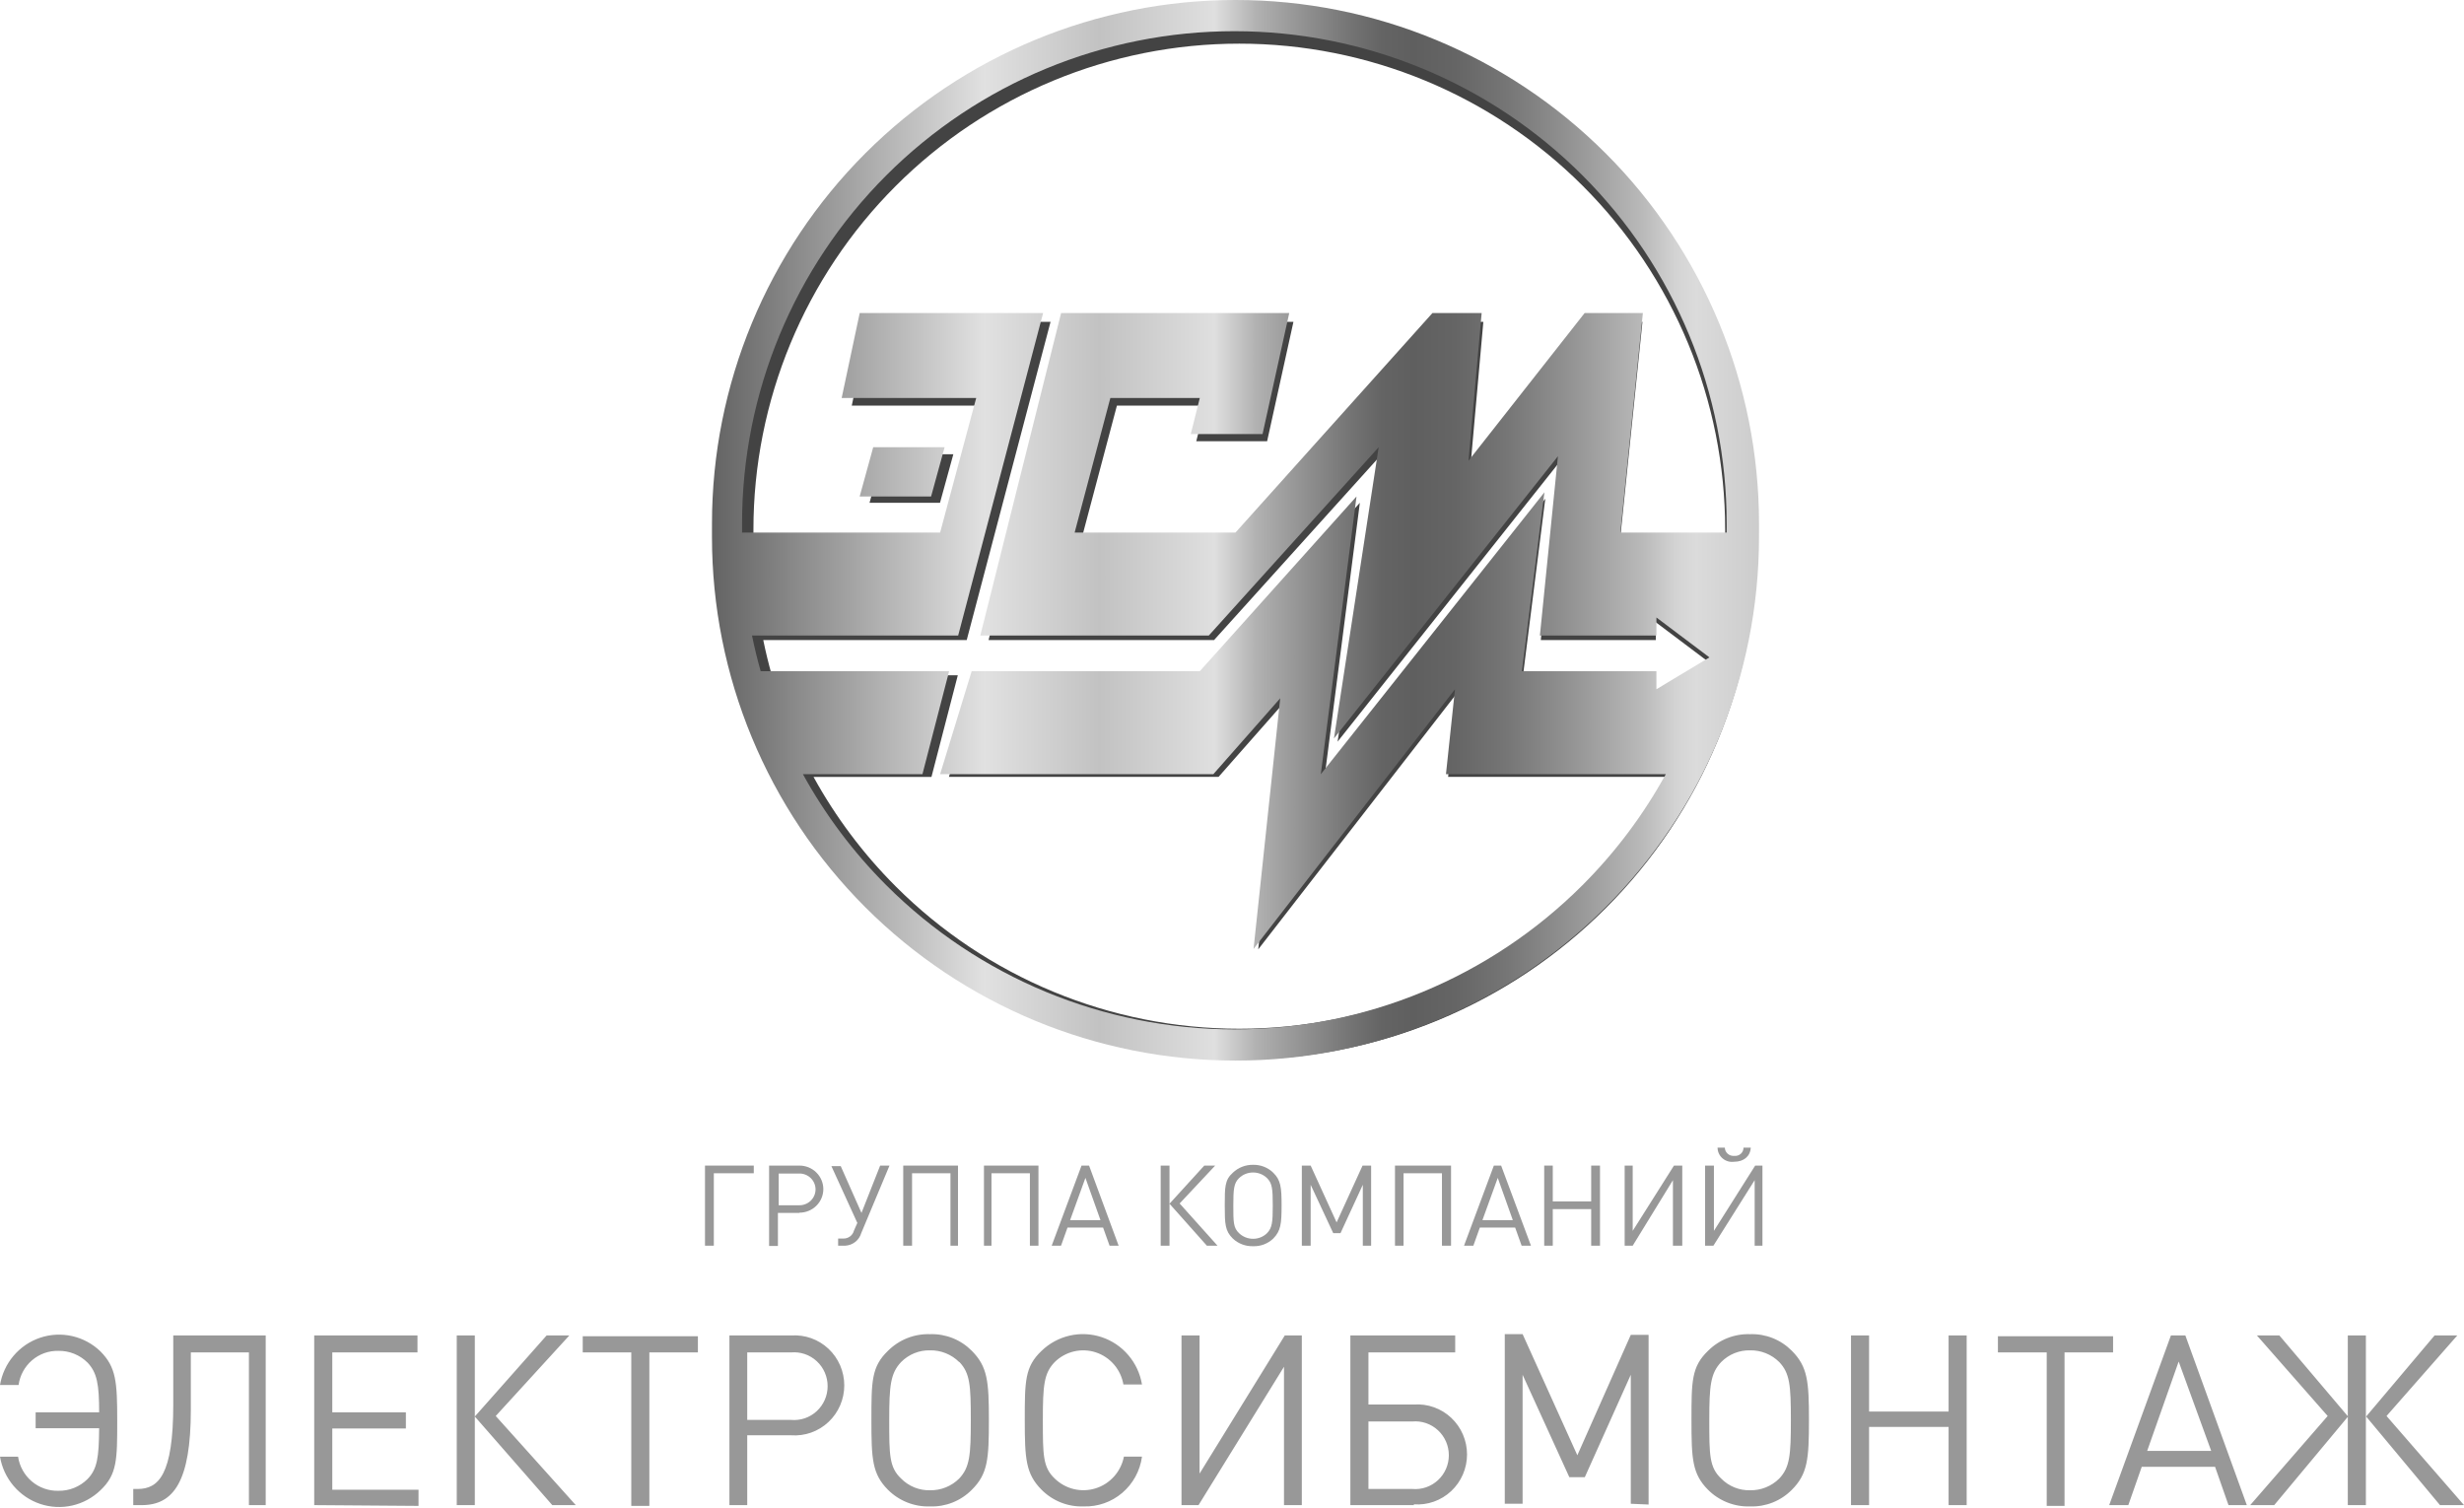 <?xml version="1.0" encoding="UTF-8"?> <svg xmlns="http://www.w3.org/2000/svg" width="353" height="216" viewBox="0 0 353 216" fill="none"> <path fill-rule="evenodd" clip-rule="evenodd" d="M103.689 76.496V75.859C103.689 56.229 111.487 37.403 125.368 23.522C139.249 9.642 158.075 1.844 177.705 1.844C197.335 1.844 216.161 9.642 230.042 23.522C243.922 37.403 251.72 56.229 251.72 75.859V76.496V77.134V77.771C251.72 97.401 243.922 116.227 230.042 130.108C216.161 143.988 197.335 151.786 177.705 151.786C158.075 151.786 139.249 143.988 125.368 130.108C111.487 116.227 103.689 97.401 103.689 77.771V77.134V76.496ZM107.94 76.496V77.134H135.946L141.047 58.112H122.025L124.575 46.104H150.505L138.496 91.692H109.346C109.693 93.392 110.103 95.076 110.575 96.74H137.218L133.445 111.299H116.547C119.686 117.009 123.637 122.299 128.327 126.989C141.381 140.043 159.085 147.376 177.545 147.376C196.006 147.376 213.71 140.043 226.764 126.989C231.454 122.299 235.406 117.008 238.544 111.298H207.462L208.737 99.29L180.257 136.005L184.03 100.565L174.572 111.298H135.944L140.407 96.739H172.659L194.816 72.032L189.768 111.298L221.383 71.448L218.195 96.739H237.217V99.29L244.712 94.784L237.215 89.142V91.692H220.743L223.294 66.348L191.626 106.251L197.949 65.072L173.932 91.692H141.627L153.051 46.104H185.303L181.531 63.213H171.382L172.657 58.112H160.011L154.964 77.134H177.705L205.547 46.104H212.508L210.648 66.985L227.066 46.104H235.302L232.114 77.134H247.151V76.496V75.859C247.151 57.398 239.817 39.694 226.764 26.64C213.71 13.587 196.006 6.254 177.545 6.254C159.085 6.254 141.381 13.587 128.327 26.64C115.274 39.694 107.94 57.398 107.94 75.859V76.496ZM126.484 65.072H136.579L134.666 72.032H124.571L126.484 65.072Z" fill="#434343"></path> <path fill-rule="evenodd" clip-rule="evenodd" d="M102.001 75.645V75C102.001 55.108 109.903 36.032 123.968 21.967C138.033 7.902 157.109 0 177.001 0C196.892 0 215.968 7.902 230.033 21.967C244.098 36.032 252 55.108 252 75V76.292H251.999V76.937C251.999 96.828 244.097 115.905 230.032 129.97C215.967 144.035 196.891 151.937 177 151.937C157.108 151.937 138.032 144.035 123.967 129.97C109.902 115.905 102 96.828 102 76.937V75.645H102.001ZM107.732 91.043C108.084 92.766 108.499 94.472 108.977 96.159H135.973L132.151 110.911H115.029C118.209 116.697 122.213 122.058 126.965 126.81C140.192 140.037 158.132 147.468 176.838 147.468C195.544 147.468 213.484 140.037 226.711 126.81C231.463 122.058 235.468 116.697 238.648 110.91H207.153L208.445 98.742L179.587 135.946L183.409 100.035L173.826 110.91H134.684L139.206 96.158H171.887L194.339 71.122L189.224 110.91L221.259 70.53L218.029 96.158H237.303V98.742L244.898 94.177L237.302 88.459V91.043H220.611L223.195 65.362L191.107 105.796L197.514 64.07L173.178 91.043H140.443L152.018 44.849H184.7L180.877 62.185H170.593L171.886 57.016H159.072L153.957 76.291H177L205.213 44.849H212.266L210.381 66.008L227.018 44.849H235.363L232.133 76.291H247.369V75.645H247.37V75C247.37 56.294 239.939 38.354 226.712 25.127C213.485 11.9 195.545 4.469 176.839 4.469C158.133 4.469 140.193 11.9 126.966 25.127C113.739 38.354 106.308 56.294 106.308 75V76.291H134.686L139.854 57.016H120.58L123.164 44.849H149.438L137.27 91.043H107.732ZM125.099 64.07H135.329L133.391 71.123H123.161L125.099 64.07Z" fill="url(#paint0_linear_473_6366)"></path> <path fill-rule="evenodd" clip-rule="evenodd" d="M233.631 215.427V196.948L227.046 211.619H224.827L218.132 196.948V215.427H215.579V191.124H218.132L225.974 208.484L233.631 191.236H236.183V215.539L233.631 215.427ZM151.985 215.247C153.022 215.658 154.132 215.849 155.245 215.81C157.266 215.875 159.238 215.182 160.782 213.865C162.326 212.548 163.332 210.701 163.605 208.679H161.016C160.809 209.731 160.325 210.708 159.615 211.506C158.905 212.304 157.995 212.895 156.981 213.215C155.967 213.536 154.886 213.576 153.851 213.329C152.817 213.083 151.867 212.56 151.102 211.815C149.401 210.21 149.401 208.418 149.401 203.453C149.401 198.488 149.549 196.733 151.102 195.128C151.864 194.378 152.814 193.852 153.85 193.607C154.887 193.362 155.969 193.407 156.982 193.737C157.994 194.068 158.898 194.671 159.596 195.482C160.294 196.293 160.759 197.28 160.942 198.339H163.605C163.345 196.788 162.671 195.338 161.656 194.145C160.642 192.952 159.324 192.059 157.845 191.565C156.366 191.07 154.782 190.99 153.261 191.335C151.741 191.68 150.343 192.436 149.216 193.523C146.812 195.8 146.812 197.891 146.812 203.453C146.812 209.015 146.96 211.143 149.216 213.421C150.005 214.214 150.948 214.836 151.985 215.247ZM139.229 213.421C138.447 214.214 137.511 214.835 136.48 215.246C135.449 215.657 134.345 215.849 133.237 215.81C132.124 215.848 131.015 215.655 129.978 215.244C128.941 214.833 127.998 214.213 127.207 213.421C124.951 211.144 124.84 209.016 124.84 203.454C124.84 197.891 124.84 195.801 127.207 193.523C127.998 192.732 128.941 192.111 129.978 191.7C131.015 191.289 132.124 191.097 133.237 191.134C134.345 191.095 135.449 191.287 136.48 191.698C137.511 192.11 138.447 192.731 139.229 193.523C141.486 195.801 141.671 197.891 141.671 203.454C141.671 209.016 141.523 211.144 139.229 213.421ZM137.417 195.129C136.866 194.582 136.212 194.152 135.495 193.864C134.777 193.575 134.009 193.434 133.237 193.449C132.47 193.431 131.707 193.57 130.994 193.859C130.282 194.148 129.636 194.58 129.094 195.129C127.577 196.734 127.392 198.488 127.392 203.454C127.392 208.419 127.392 210.211 129.094 211.816C129.636 212.365 130.282 212.797 130.994 213.086C131.707 213.374 132.47 213.514 133.237 213.496C134.009 213.51 134.777 213.369 135.495 213.081C136.212 212.793 136.866 212.362 137.417 211.816C138.933 210.211 139.081 208.456 139.081 203.454C139.081 198.451 138.97 196.734 137.454 195.129H137.417ZM4.559 212.226C3.496 211.325 2.796 210.065 2.589 208.68H0C0.26 210.23 0.934 211.68 1.949 212.874C2.963 214.067 4.281 214.959 5.76 215.454C7.239 215.949 8.824 216.028 10.344 215.683C11.864 215.338 13.262 214.582 14.389 213.496C16.794 211.219 16.794 209.091 16.794 203.528C16.794 197.966 16.645 195.875 14.389 193.598C13.262 192.512 11.864 191.755 10.344 191.41C8.824 191.065 7.239 191.145 5.76 191.64C4.281 192.135 2.963 193.027 1.949 194.22C0.934 195.414 0.26 196.863 0 198.414H2.663C2.853 197.035 3.539 195.776 4.589 194.874C5.639 193.972 6.981 193.492 8.36 193.523C9.132 193.509 9.9 193.65 10.617 193.938C11.335 194.227 11.989 194.657 12.54 195.203C13.908 196.659 14.204 198.302 14.204 202.334H5.105V204.611H14.204C14.167 208.792 13.945 210.435 12.54 211.891C11.989 212.437 11.335 212.867 10.617 213.156C9.9 213.444 9.132 213.585 8.36 213.57C6.973 213.604 5.621 213.126 4.559 212.226ZM35.661 193.747V215.623H38.066V191.32H24.823V201.176C24.823 211.293 22.715 213.309 19.719 213.309H19.09V215.623H20.311C24.897 215.623 27.339 212.189 27.339 201.96V193.747H35.661ZM45.016 215.623V191.32H59.812V193.747H47.605V202.333H58.148V204.648H47.605V213.421H59.96V215.735L45.016 215.623ZM65.436 191.32V215.623H68.025V202.931L79.122 215.623H82.488L71.021 202.856L81.563 191.32H78.308L68.025 202.931V191.32H65.436ZM93.029 193.747V215.736H90.439V193.747H83.485V191.433H99.983V193.747H93.029ZM107.051 205.619H113.339C114.312 205.69 115.29 205.558 116.21 205.231C117.131 204.904 117.974 204.389 118.689 203.718C119.403 203.047 119.973 202.235 120.363 201.332C120.752 200.429 120.953 199.455 120.953 198.47C120.953 197.485 120.752 196.511 120.363 195.608C119.973 194.705 119.403 193.893 118.689 193.222C117.974 192.551 117.131 192.036 116.21 191.709C115.29 191.382 114.312 191.25 113.339 191.321H104.499V215.624H107.051V205.619ZM107.051 193.748H113.339C114.004 193.689 114.673 193.77 115.305 193.986C115.936 194.202 116.516 194.548 117.008 195.003C117.5 195.458 117.893 196.011 118.162 196.627C118.43 197.243 118.569 197.909 118.569 198.582C118.569 199.255 118.43 199.921 118.162 200.537C117.893 201.153 117.5 201.706 117.008 202.161C116.516 202.616 115.936 202.962 115.305 203.178C114.673 203.394 114.004 203.475 113.339 203.416H107.051V193.748ZM183.95 215.623V195.8L171.706 215.623H169.265V191.32H171.854V211.106L184.061 191.32H186.502V215.623H183.95ZM193.458 215.623H202.557V215.511C203.531 215.582 204.508 215.45 205.428 215.123C206.349 214.796 207.192 214.281 207.907 213.61C208.621 212.94 209.191 212.127 209.581 211.224C209.971 210.322 210.172 209.347 210.172 208.362C210.172 207.378 209.971 206.403 209.581 205.5C209.191 204.597 208.621 203.785 207.907 203.114C207.192 202.444 206.349 201.929 205.428 201.602C204.508 201.274 203.531 201.142 202.557 201.213H196.047V193.747H208.476V191.32H193.458V215.623ZM196.047 203.64H202.335C203 203.581 203.669 203.662 204.301 203.878C204.932 204.094 205.513 204.441 206.005 204.896C206.496 205.35 206.889 205.903 207.158 206.519C207.427 207.135 207.565 207.801 207.565 208.474C207.565 209.148 207.427 209.813 207.158 210.43C206.889 211.046 206.496 211.599 206.005 212.053C205.513 212.508 204.932 212.854 204.301 213.071C203.669 213.287 203 213.368 202.335 213.309H196.047V203.64ZM253.965 215.246C254.996 214.835 255.932 214.214 256.714 213.421C258.971 211.144 259.156 209.016 259.156 203.454C259.156 197.891 258.971 195.801 256.714 193.523C255.932 192.731 254.996 192.11 253.965 191.698C252.934 191.287 251.83 191.095 250.722 191.134C249.609 191.097 248.5 191.289 247.463 191.7C246.426 192.111 245.483 192.732 244.693 193.523C242.325 195.801 242.325 197.891 242.325 203.454C242.325 209.016 242.436 211.144 244.693 213.421C245.483 214.213 246.426 214.833 247.463 215.244C248.5 215.655 249.609 215.848 250.722 215.81C251.83 215.849 252.934 215.657 253.965 215.246ZM252.98 193.864C253.697 194.152 254.351 194.582 254.902 195.129C256.418 196.734 256.566 198.451 256.566 203.454C256.566 208.456 256.418 210.211 254.902 211.816C254.351 212.362 253.697 212.793 252.98 213.081C252.262 213.369 251.494 213.51 250.722 213.496C249.955 213.514 249.192 213.374 248.479 213.086C247.767 212.797 247.121 212.365 246.579 211.816C244.877 210.211 244.877 208.419 244.877 203.454C244.877 198.488 245.062 196.734 246.579 195.129C247.121 194.58 247.767 194.148 248.479 193.859C249.192 193.57 249.955 193.431 250.722 193.449C251.494 193.434 252.262 193.575 252.98 193.864ZM279.162 215.623V204.424H267.769V215.623H265.18V191.32H267.769V202.221H279.162V191.32H281.751V215.623H279.162ZM295.772 215.736V193.747H302.726V191.433H286.228V193.747H293.219V215.736H295.772ZM319.261 215.623L317.337 210.136H306.832L304.909 215.623H302.171L311.012 191.32H313.083L321.887 215.623H319.261ZM312.122 195.054L307.609 207.858H316.782L312.122 195.054ZM333.469 202.856L322.372 215.623H325.812L336.354 202.975V215.623H338.944V191.32H336.354V202.887L326.552 191.32H323.334L333.469 202.856ZM338.981 202.931L349.56 215.623H353L341.903 202.856L352.038 191.32H348.783L338.981 202.931Z" fill="#989898"></path> <path d="M102.264 168.081V178.458H101V166.981H107.989V168.081H102.264Z" fill="#989898"></path> <path d="M114.532 173.765H111.446V178.495H110.182V166.981H114.532C115.439 166.981 116.309 167.337 116.95 167.97C117.592 168.602 117.952 169.46 117.952 170.355C117.952 171.25 117.592 172.108 116.95 172.74C116.309 173.373 115.439 173.728 114.532 173.728V173.765ZM114.532 168.118H111.558V172.665H114.532C115.143 172.665 115.729 172.425 116.161 171.999C116.594 171.573 116.837 170.994 116.837 170.392C116.837 169.789 116.594 169.21 116.161 168.784C115.729 168.358 115.143 168.118 114.532 168.118Z" fill="#989898"></path> <path d="M123.381 176.662C123.235 177.161 122.934 177.602 122.521 177.924C122.107 178.246 121.602 178.433 121.076 178.458H120.073V177.432H120.816C121.164 177.442 121.504 177.335 121.781 177.128C122.058 176.921 122.256 176.627 122.34 176.295L122.824 175.195L119.106 167.055H120.444L123.418 173.765L126.095 166.981H127.433L123.381 176.662Z" fill="#989898"></path> <path d="M136.167 178.458V168.081H130.665V178.458H129.401V166.981H137.245V178.458H136.167Z" fill="#989898"></path> <path d="M147.545 178.458V168.081H142.043V178.458H140.965V166.981H148.772V178.458H147.545Z" fill="#989898"></path> <path d="M158.959 178.458L158.029 175.855H152.936L152.007 178.458H150.668L154.944 166.981H156.022L160.26 178.458H158.959ZM155.501 168.741L153.308 174.792H157.657L155.501 168.741Z" fill="#989898"></path> <path d="M166.283 178.458V166.981H167.547V178.458H166.283ZM172.9 178.458L167.547 172.445L172.528 166.981H174.09L168.997 172.408L174.424 178.458H172.9Z" fill="#989898"></path> <path d="M182.415 177.431C182.032 177.799 181.578 178.086 181.079 178.275C180.581 178.464 180.048 178.552 179.515 178.532C178.982 178.547 178.451 178.458 177.953 178.269C177.455 178.08 177 177.796 176.615 177.431C175.5 176.331 175.463 175.341 175.463 172.701C175.463 170.061 175.463 169.035 176.615 168.008C176.998 167.639 177.452 167.348 177.95 167.153C178.447 166.958 178.979 166.862 179.515 166.871C180.051 166.858 180.584 166.952 181.082 167.147C181.581 167.343 182.034 167.635 182.415 168.008C183.493 169.071 183.604 170.098 183.604 172.701C183.604 175.305 183.493 176.331 182.415 177.431ZM181.522 168.778C181.258 168.52 180.945 168.316 180.6 168.177C180.256 168.039 179.887 167.969 179.515 167.971C178.764 167.97 178.043 168.26 177.507 168.778C176.764 169.511 176.689 170.355 176.689 172.701C176.689 175.048 176.689 175.891 177.507 176.661C178.043 177.18 178.764 177.469 179.515 177.468C179.887 177.471 180.256 177.401 180.6 177.262C180.945 177.124 181.258 176.92 181.522 176.661C182.266 175.891 182.34 175.048 182.34 172.701C182.34 170.355 182.266 169.511 181.522 168.778Z" fill="#989898"></path> <path d="M195.241 178.458V169.732L192.044 176.662H191.003L187.769 169.732V178.458H186.505V166.981H187.769L191.486 175.122L195.204 166.981H196.431V178.458H195.241Z" fill="#989898"></path> <path d="M206.579 178.458V168.081H201.077V178.458H199.851V166.981H207.881V178.458H206.579Z" fill="#989898"></path> <path d="M217.993 178.458L217.063 175.855H212.007L211.078 178.458H209.74L214.015 166.981H215.056L219.331 178.458H217.993ZM214.573 168.741L212.379 174.792H216.729L214.573 168.741Z" fill="#989898"></path> <path d="M227.957 178.458V173.215H222.455V178.458H221.228V166.981H222.455V172.115H227.957V166.981H229.221V178.458H227.957Z" fill="#989898"></path> <path d="M239.668 178.458V169.072L233.906 178.458H232.754V166.981H233.906V176.332L239.817 166.981H241.007V178.458H239.668Z" fill="#989898"></path> <path d="M251.378 178.458V169.071L245.467 178.458H244.277V166.981H245.541V176.332L251.452 166.981H252.493V178.458H251.378ZM248.441 166.431C248.147 166.473 247.847 166.452 247.562 166.371C247.276 166.289 247.012 166.147 246.787 165.956C246.561 165.765 246.38 165.529 246.255 165.263C246.13 164.997 246.064 164.708 246.062 164.415H247.103C247.107 164.58 247.146 164.743 247.217 164.893C247.287 165.043 247.388 165.177 247.514 165.287C247.639 165.397 247.786 165.481 247.946 165.532C248.105 165.584 248.274 165.603 248.441 165.588C248.609 165.609 248.78 165.594 248.942 165.544C249.104 165.495 249.253 165.412 249.38 165.301C249.507 165.19 249.608 165.053 249.677 164.9C249.746 164.747 249.781 164.582 249.779 164.415H250.82C250.746 165.661 249.816 166.431 248.441 166.431Z" fill="#989898"></path> <defs> <linearGradient id="paint0_linear_473_6366" x1="102" y1="75.902" x2="252" y2="75.902" gradientUnits="userSpaceOnUse"> <stop stop-color="#636363"></stop> <stop offset="0.26" stop-color="#E1E1E1"></stop> <stop offset="0.37" stop-color="#C2C2C2"></stop> <stop offset="0.48" stop-color="#DFDFDF"></stop> <stop offset="0.52" stop-color="#B1B1B1"></stop> <stop offset="0.57" stop-color="#8E8E8E"></stop> <stop offset="0.61" stop-color="#747474"></stop> <stop offset="0.64" stop-color="#646464"></stop> <stop offset="0.67" stop-color="#5F5F5F"></stop> <stop offset="0.71" stop-color="#656565"></stop> <stop offset="0.76" stop-color="#767676"></stop> <stop offset="0.82" stop-color="#939393"></stop> <stop offset="0.89" stop-color="#BABABA"></stop> <stop offset="0.92" stop-color="#D3D3D3"></stop> <stop offset="0.94" stop-color="#DBDBDB"></stop> <stop offset="1" stop-color="#CCCCCC"></stop> </linearGradient> </defs> </svg> 
